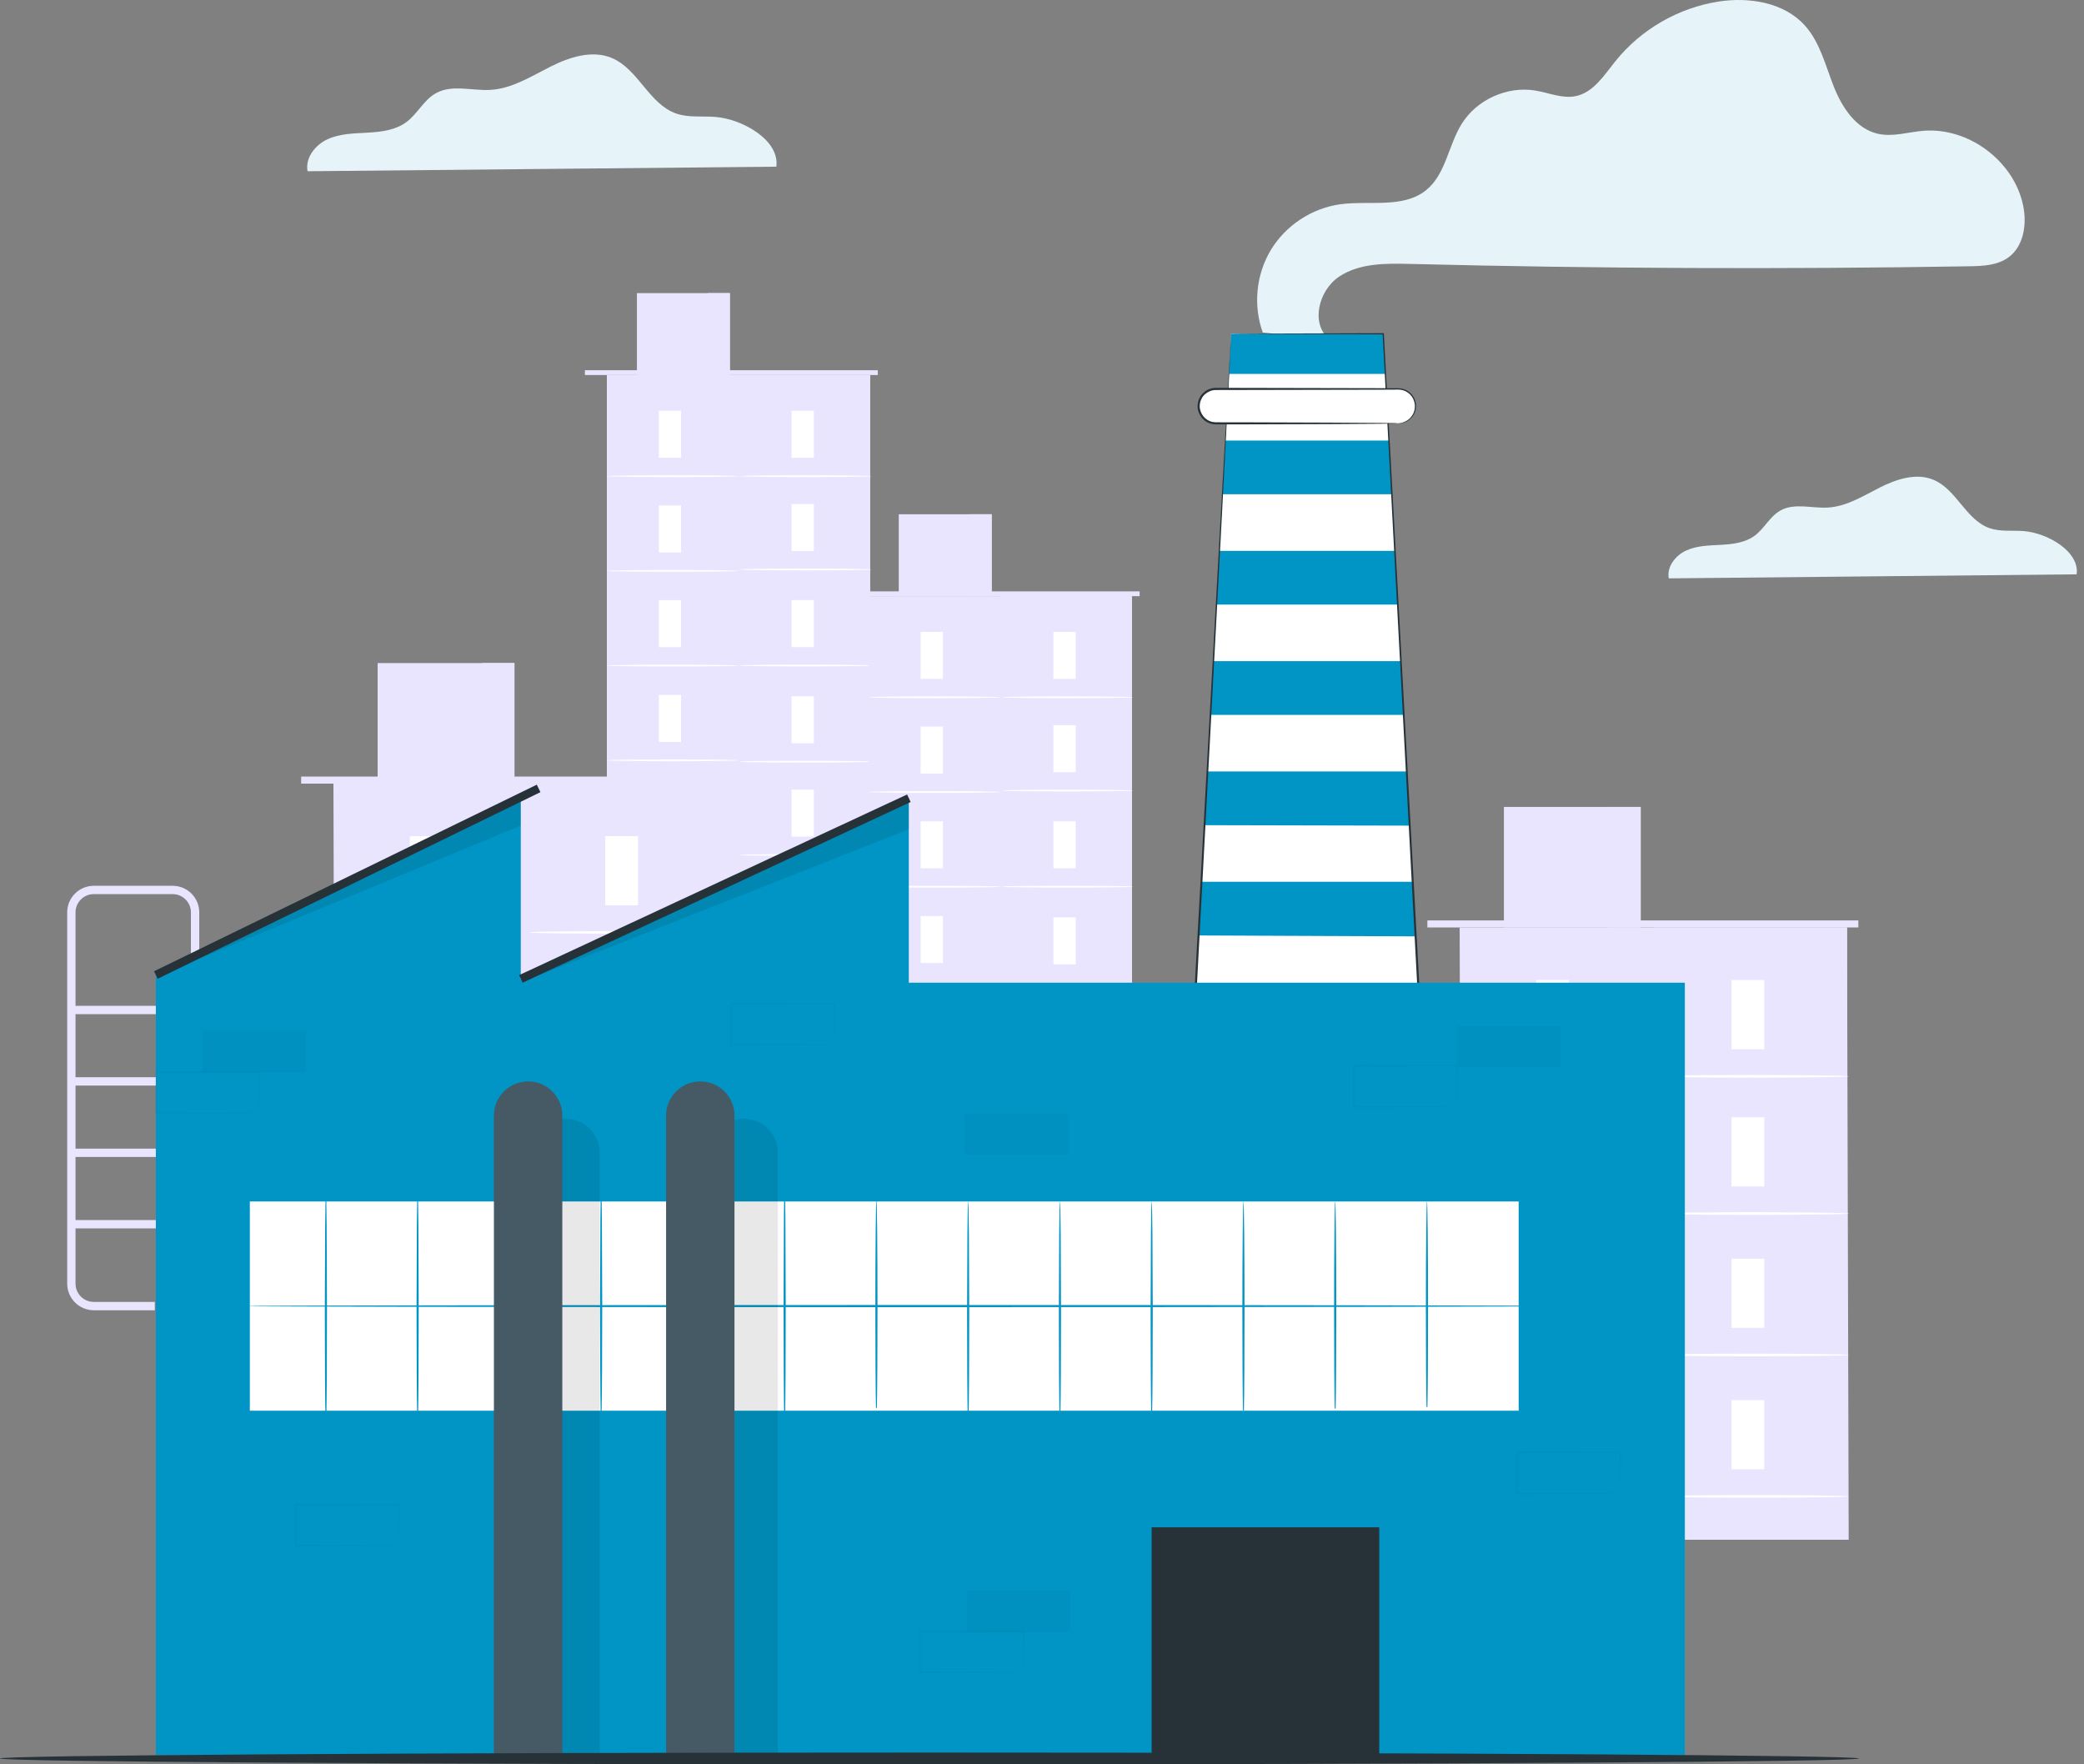<?xml version="1.0" encoding="UTF-8"?> <svg xmlns="http://www.w3.org/2000/svg" width="176" height="149" viewBox="0 0 176 149" fill="none"><rect x="0" y="0" width="176" height="149" fill="#808080" stroke="none"/> <path d="M170.865 17.375C170.094 13.593 166.231 10.711 162.386 11.049C161.116 11.162 159.838 11.577 158.593 11.296C156.735 10.877 155.553 9.054 154.856 7.281C154.16 5.508 153.699 3.566 152.425 2.152C150.666 0.199 147.735 -0.269 145.135 0.132C141.737 0.66 138.556 2.5 136.41 5.188C135.467 6.366 134.563 7.809 133.085 8.115C131.953 8.351 130.813 7.837 129.669 7.647C127.28 7.25 124.708 8.414 123.435 10.476C122.312 12.288 122.101 14.712 120.448 16.052C118.506 17.628 115.656 16.911 113.179 17.252C110.787 17.583 108.577 19.039 107.328 21.108C106.079 23.173 105.822 25.812 106.646 28.081L112.275 28.648C110.656 27.363 111.353 24.542 113.063 23.381C114.773 22.22 116.993 22.237 119.058 22.287C134.795 22.681 150.54 22.748 166.277 22.487C167.438 22.47 168.68 22.42 169.616 21.738C170.91 20.798 171.185 18.941 170.865 17.375Z" fill="#E6F4F9"></path> <path d="M73.483 31.67H51.251V102.123H73.483V31.67Z" fill="#E9E5FE"></path> <path d="M73.479 31.67H62.365V101.93H73.479V31.67Z" fill="#E9E5FE"></path> <path d="M61.64 24.753H53.791V31.67H61.64V24.753Z" fill="#E9E5FE"></path> <path d="M61.64 24.753H59.769V31.67H61.64V24.753Z" fill="#E9E5FE"></path> <path d="M49.397 31.67V31.265H74.133V31.67" fill="#E9E5FE"></path> <path d="M57.52 34.685H55.638V38.654H57.52V34.685Z" fill="white"></path> <path d="M62.365 40.212C62.365 40.254 59.877 40.29 56.806 40.29C53.734 40.29 51.247 40.254 51.247 40.212C51.247 40.17 53.734 40.135 56.806 40.135C59.877 40.135 62.365 40.17 62.365 40.212Z" fill="white"></path> <path d="M68.733 34.685H66.851V38.654H68.733V34.685Z" fill="white"></path> <path d="M73.578 40.212C73.578 40.254 71.09 40.29 68.019 40.29C64.947 40.29 62.46 40.254 62.46 40.212C62.46 40.17 64.947 40.135 68.019 40.135C71.09 40.135 73.578 40.17 73.578 40.212Z" fill="white"></path> <path d="M68.733 42.562H66.851V46.531H68.733V42.562Z" fill="white"></path> <path d="M73.578 48.09C73.578 48.132 71.09 48.167 68.019 48.167C64.947 48.167 62.46 48.132 62.46 48.09C62.46 48.047 64.947 48.012 68.019 48.012C71.09 48.012 73.578 48.047 73.578 48.09Z" fill="white"></path> <path d="M68.733 50.679H66.851V54.648H68.733V50.679Z" fill="white"></path> <path d="M73.578 56.203C73.578 56.245 71.09 56.28 68.019 56.28C64.947 56.28 62.46 56.245 62.46 56.203C62.46 56.161 64.947 56.126 68.019 56.126C71.09 56.129 73.578 56.164 73.578 56.203Z" fill="white"></path> <path d="M68.733 58.796H66.851V62.764H68.733V58.796Z" fill="white"></path> <path d="M73.578 64.32C73.578 64.362 71.09 64.397 68.019 64.397C64.947 64.397 62.46 64.362 62.46 64.32C62.46 64.277 64.947 64.242 68.019 64.242C71.09 64.246 73.578 64.277 73.578 64.32Z" fill="white"></path> <path d="M68.733 66.677H66.851V70.645H68.733V66.677Z" fill="white"></path> <path d="M73.578 72.204C73.578 72.246 71.09 72.281 68.019 72.281C64.947 72.281 62.46 72.246 62.46 72.204C62.46 72.162 64.947 72.126 68.019 72.126C71.09 72.126 73.578 72.162 73.578 72.204Z" fill="white"></path> <path d="M68.733 74.593H66.851V78.561H68.733V74.593Z" fill="#E9E5FE"></path> <path d="M68.733 82.611H66.851V86.58H68.733V82.611Z" fill="#E9E5FE"></path> <path d="M73.578 80.117C73.578 80.159 71.09 80.194 68.019 80.194C64.947 80.194 62.46 80.159 62.46 80.117C62.46 80.074 64.947 80.039 68.019 80.039C71.09 80.043 73.578 80.078 73.578 80.117Z" fill="#E9E5FE"></path> <path d="M57.52 42.685H55.638V46.654H57.52V42.685Z" fill="white"></path> <path d="M62.365 48.209C62.365 48.252 59.877 48.287 56.806 48.287C53.734 48.287 51.247 48.252 51.247 48.209C51.247 48.167 53.734 48.132 56.806 48.132C59.877 48.132 62.365 48.167 62.365 48.209Z" fill="white"></path> <path d="M57.52 50.683H55.638V54.651H57.52V50.683Z" fill="white"></path> <path d="M62.365 56.206C62.365 56.248 59.877 56.284 56.806 56.284C53.734 56.284 51.247 56.248 51.247 56.206C51.247 56.164 53.734 56.129 56.806 56.129C59.877 56.132 62.365 56.164 62.365 56.206Z" fill="white"></path> <path d="M57.52 58.68H55.638V62.648H57.52V58.68Z" fill="white"></path> <path d="M62.365 64.207C62.365 64.249 59.877 64.284 56.806 64.284C53.734 64.284 51.247 64.249 51.247 64.207C51.247 64.165 53.734 64.129 56.806 64.129C59.877 64.129 62.365 64.165 62.365 64.207Z" fill="white"></path> <path d="M57.52 66.677H55.638V70.645H57.52V66.677Z" fill="#FAFAFA"></path> <path d="M62.365 72.204C62.365 72.246 59.877 72.281 56.806 72.281C53.734 72.281 51.247 72.246 51.247 72.204C51.247 72.162 53.734 72.126 56.806 72.126C59.877 72.126 62.365 72.162 62.365 72.204Z" fill="#E9E5FE"></path> <path d="M57.52 74.677H55.638V78.646H57.52V74.677Z" fill="#FAFAFA"></path> <path d="M62.365 80.201C62.365 80.243 59.877 80.278 56.806 80.278C53.734 80.278 51.247 80.243 51.247 80.201C51.247 80.159 53.734 80.124 56.806 80.124C59.877 80.127 62.365 80.159 62.365 80.201Z" fill="#E9E5FE"></path> <path d="M57.52 82.674H55.638V86.643H57.52V82.674Z" fill="#FAFAFA"></path> <path d="M95.595 50.345H73.363V120.798H95.595V50.345Z" fill="#E9E5FE"></path> <path d="M95.591 50.345H84.477V120.605H95.591V50.345Z" fill="#E9E5FE"></path> <path d="M83.752 43.428H75.903V50.345H83.752V43.428Z" fill="#E9E5FE"></path> <path d="M83.753 43.428H81.881V50.345H83.753V43.428Z" fill="#E9E5FE"></path> <path d="M71.512 50.345V49.94H96.246V50.345" fill="#E9E5FE"></path> <path d="M79.632 53.36H77.75V57.329H79.632V53.36Z" fill="white"></path> <path d="M84.477 58.884C84.477 58.926 81.99 58.961 78.918 58.961C75.847 58.961 73.359 58.926 73.359 58.884C73.359 58.842 75.847 58.806 78.918 58.806C81.99 58.81 84.477 58.842 84.477 58.884Z" fill="white"></path> <path d="M90.845 53.36H88.963V57.329H90.845V53.36Z" fill="white"></path> <path d="M95.69 58.884C95.69 58.926 93.203 58.961 90.131 58.961C87.06 58.961 84.572 58.926 84.572 58.884C84.572 58.842 87.06 58.806 90.131 58.806C93.203 58.81 95.69 58.842 95.69 58.884Z" fill="white"></path> <path d="M90.845 61.237H88.963V65.206H90.845V61.237Z" fill="white"></path> <path d="M95.69 66.761C95.69 66.803 93.203 66.838 90.131 66.838C87.06 66.838 84.572 66.803 84.572 66.761C84.572 66.719 87.06 66.684 90.131 66.684C93.203 66.687 95.69 66.722 95.69 66.761Z" fill="white"></path> <path d="M90.845 69.354H88.963V73.323H90.845V69.354Z" fill="white"></path> <path d="M95.69 74.878C95.69 74.92 93.203 74.955 90.131 74.955C87.06 74.955 84.572 74.92 84.572 74.878C84.572 74.836 87.06 74.8 90.131 74.8C93.203 74.804 95.69 74.836 95.69 74.878Z" fill="white"></path> <path d="M90.845 77.467H88.963V81.436H90.845V77.467Z" fill="white"></path> <path d="M95.69 82.994C95.69 83.037 93.203 83.072 90.131 83.072C87.06 83.072 84.572 83.037 84.572 82.994C84.572 82.952 87.06 82.917 90.131 82.917C93.203 82.917 95.69 82.952 95.69 82.994Z" fill="#E9E5FE"></path> <path d="M90.845 85.352H88.963V89.32H90.845V85.352Z" fill="#E9E5FE"></path> <path d="M95.69 90.875C95.69 90.918 93.203 90.953 90.131 90.953C87.06 90.953 84.572 90.918 84.572 90.875C84.572 90.833 87.06 90.798 90.131 90.798C93.203 90.802 95.69 90.833 95.69 90.875Z" fill="#E9E5FE"></path> <path d="M90.845 93.268H88.963V97.236H90.845V93.268Z" fill="#E9E5FE"></path> <path d="M90.845 101.286H88.963V105.255H90.845V101.286Z" fill="#E9E5FE"></path> <path d="M95.69 98.791C95.69 98.834 93.203 98.869 90.131 98.869C87.06 98.869 84.572 98.834 84.572 98.791C84.572 98.749 87.06 98.714 90.131 98.714C93.203 98.718 95.69 98.749 95.69 98.791Z" fill="#E9E5FE"></path> <path d="M79.632 61.357H77.75V65.326H79.632V61.357Z" fill="white"></path> <path d="M84.477 66.884C84.477 66.927 81.99 66.962 78.918 66.962C75.847 66.962 73.359 66.927 73.359 66.884C73.359 66.842 75.847 66.807 78.918 66.807C81.99 66.807 84.477 66.842 84.477 66.884Z" fill="white"></path> <path d="M79.632 69.354H77.75V73.323H79.632V69.354Z" fill="white"></path> <path d="M84.477 74.881C84.477 74.924 81.99 74.959 78.918 74.959C75.847 74.959 73.359 74.924 73.359 74.881C73.359 74.839 75.847 74.804 78.918 74.804C81.99 74.804 84.477 74.839 84.477 74.881Z" fill="white"></path> <path d="M79.632 77.355H77.75V81.323H79.632V77.355Z" fill="white"></path> <path d="M84.477 82.878C84.477 82.921 81.99 82.956 78.918 82.956C75.847 82.956 73.359 82.921 73.359 82.878C73.359 82.836 75.847 82.801 78.918 82.801C81.99 82.805 84.477 82.836 84.477 82.878Z" fill="#E9E5FE"></path> <path d="M79.632 85.352H77.75V89.32H79.632V85.352Z" fill="#FAFAFA"></path> <path d="M84.477 90.875C84.477 90.918 81.99 90.953 78.918 90.953C75.847 90.953 73.359 90.918 73.359 90.875C73.359 90.833 75.847 90.798 78.918 90.798C81.99 90.802 84.477 90.833 84.477 90.875Z" fill="#E9E5FE"></path> <path d="M79.632 93.349H77.75V97.317H79.632V93.349Z" fill="#FAFAFA"></path> <path d="M84.477 98.876C84.477 98.918 81.99 98.953 78.918 98.953C75.847 98.953 73.359 98.918 73.359 98.876C73.359 98.834 75.847 98.799 78.918 98.799C81.99 98.799 84.477 98.834 84.477 98.876Z" fill="#E9E5FE"></path> <path d="M79.632 101.346H77.75V105.315H79.632V101.346Z" fill="#FAFAFA"></path> <path d="M61.014 117.875H28.301L28.16 66.174H60.873L61.014 117.875Z" fill="#E9E5FE"></path> <path d="M60.873 66.174H44.517V117.875H60.873V66.174Z" fill="#E9E5FE"></path> <path d="M43.443 55.995H31.893V66.174H43.443V55.995Z" fill="#E9E5FE"></path> <path d="M43.447 55.995H40.692V66.174H43.447V55.995Z" fill="#E9E5FE"></path> <path d="M61.83 65.579H25.433V66.174H61.83V65.579Z" fill="#E9E5FE"></path> <path d="M37.385 70.61H34.616V76.45H37.385V70.61Z" fill="white"></path> <path d="M44.517 78.741C44.517 78.804 40.854 78.853 36.34 78.853C31.823 78.853 28.16 78.804 28.16 78.741C28.16 78.677 31.823 78.628 36.34 78.628C40.854 78.632 44.517 78.681 44.517 78.741Z" fill="#E9E5FE"></path> <path d="M53.886 70.61H51.117V76.45H53.886V70.61Z" fill="white"></path> <path d="M61.014 78.741C61.014 78.804 57.351 78.853 52.837 78.853C48.32 78.853 44.657 78.804 44.657 78.741C44.657 78.677 48.32 78.628 52.837 78.628C57.351 78.632 61.014 78.681 61.014 78.741Z" fill="white"></path> <path d="M53.886 82.203H51.117V88.043H53.886V82.203Z" fill="#E9E5FE"></path> <path d="M61.014 90.333C61.014 90.397 57.351 90.446 52.837 90.446C48.32 90.446 44.657 90.397 44.657 90.333C44.657 90.274 48.32 90.221 52.837 90.221C57.351 90.224 61.014 90.274 61.014 90.333Z" fill="#E9E5FE"></path> <path d="M53.886 94.147H51.117V99.988H53.886V94.147Z" fill="#E9E5FE"></path> <path d="M61.014 102.275C61.014 102.335 57.351 102.387 52.837 102.387C48.32 102.387 44.657 102.338 44.657 102.275C44.657 102.215 48.32 102.162 52.837 102.162C57.351 102.166 61.014 102.215 61.014 102.275Z" fill="#E9E5FE"></path> <path d="M53.886 106.088H51.117V111.929H53.886V106.088Z" fill="#E9E5FE"></path> <path d="M61.014 114.219C61.014 114.282 57.351 114.332 52.837 114.332C48.32 114.332 44.657 114.282 44.657 114.219C44.657 114.159 48.32 114.107 52.837 114.107C57.351 114.107 61.014 114.156 61.014 114.219Z" fill="#E9E5FE"></path> <path d="M37.385 82.382H34.616V88.222H37.385V82.382Z" fill="white"></path> <path d="M44.517 90.509C44.517 90.573 40.854 90.622 36.34 90.622C31.823 90.622 28.16 90.573 28.16 90.509C28.16 90.45 31.823 90.397 36.34 90.397C40.854 90.4 44.517 90.45 44.517 90.509Z" fill="#E9E5FE"></path> <path d="M37.385 94.151H34.616V99.991H37.385V94.151Z" fill="white"></path> <path d="M44.517 102.282C44.517 102.341 40.854 102.394 36.34 102.394C31.823 102.394 28.16 102.345 28.16 102.282C28.16 102.222 31.823 102.169 36.34 102.169C40.854 102.169 44.517 102.218 44.517 102.282Z" fill="#E9E5FE"></path> <path d="M37.385 105.919H34.616V111.76H37.385V105.919Z" fill="white"></path> <path d="M44.517 114.05C44.517 114.114 40.854 114.163 36.34 114.163C31.823 114.163 28.16 114.114 28.16 114.05C28.16 113.99 31.823 113.938 36.34 113.938C40.854 113.938 44.517 113.987 44.517 114.05Z" fill="#E9E5FE"></path> <path d="M156.127 130.023H123.414L123.273 78.322H155.986L156.127 130.023Z" fill="#E9E5FE"></path> <path d="M155.986 78.322H139.629V130.023H155.986V78.322Z" fill="#E9E5FE"></path> <path d="M138.56 68.144H127.009V78.322H138.56V68.144Z" fill="#E9E5FE"></path> <path d="M138.56 68.144H135.805V78.322H138.56V68.144Z" fill="#E9E5FE"></path> <path d="M156.943 77.728H120.546V78.322H156.943V77.728Z" fill="#E9E5FE"></path> <path d="M132.498 82.762H129.729V88.603H132.498V82.762Z" fill="white"></path> <path d="M139.629 90.893C139.629 90.956 135.967 91.006 131.453 91.006C126.935 91.006 123.273 90.956 123.273 90.893C123.273 90.83 126.935 90.78 131.453 90.78C135.967 90.78 139.629 90.83 139.629 90.893Z" fill="#E9E5FE"></path> <path d="M148.999 82.762H146.23V88.603H148.999V82.762Z" fill="white"></path> <path d="M156.126 90.893C156.126 90.956 152.464 91.006 147.95 91.006C143.433 91.006 139.77 90.956 139.77 90.893C139.77 90.83 143.433 90.78 147.95 90.78C152.467 90.78 156.126 90.83 156.126 90.893Z" fill="white"></path> <path d="M148.999 94.355H146.23V100.195H148.999V94.355Z" fill="white"></path> <path d="M156.126 102.482C156.126 102.546 152.464 102.595 147.95 102.595C143.433 102.595 139.77 102.546 139.77 102.482C139.77 102.422 143.433 102.37 147.95 102.37C152.467 102.373 156.126 102.422 156.126 102.482Z" fill="white"></path> <path d="M148.999 106.296H146.23V112.136H148.999V106.296Z" fill="white"></path> <path d="M156.126 114.427C156.126 114.486 152.464 114.539 147.95 114.539C143.433 114.539 139.77 114.49 139.77 114.427C139.77 114.363 143.433 114.314 147.95 114.314C152.467 114.314 156.126 114.363 156.126 114.427Z" fill="white"></path> <path d="M148.999 118.237H146.23V124.077H148.999V118.237Z" fill="white"></path> <path d="M156.126 126.368C156.126 126.431 152.464 126.48 147.95 126.48C143.433 126.48 139.77 126.431 139.77 126.368C139.77 126.308 143.433 126.255 147.95 126.255C152.467 126.255 156.126 126.304 156.126 126.368Z" fill="white"></path> <path d="M132.498 94.531H129.729V100.371H132.498V94.531Z" fill="white"></path> <path d="M139.629 102.662C139.629 102.725 135.967 102.774 131.453 102.774C126.935 102.774 123.273 102.725 123.273 102.662C123.273 102.602 126.935 102.549 131.453 102.549C135.967 102.549 139.629 102.598 139.629 102.662Z" fill="#E9E5FE"></path> <path d="M132.498 106.299H129.729V112.14H132.498V106.299Z" fill="white"></path> <path d="M139.629 114.43C139.629 114.494 135.967 114.543 131.453 114.543C126.935 114.543 123.273 114.494 123.273 114.43C123.273 114.37 126.935 114.318 131.453 114.318C135.967 114.318 139.629 114.367 139.629 114.43Z" fill="#E9E5FE"></path> <path d="M132.498 118.068H129.729V123.908H132.498V118.068Z" fill="white"></path> <path d="M139.629 126.199C139.629 126.262 135.967 126.311 131.453 126.311C126.935 126.311 123.273 126.262 123.273 126.199C123.273 126.139 126.935 126.086 131.453 126.086C135.967 126.086 139.629 126.139 139.629 126.199Z" fill="#E9E5FE"></path> <path d="M65.563 14.075C65.865 11.873 62.759 10.064 60.426 9.874C59.315 9.783 58.157 9.955 57.102 9.586C54.818 8.791 53.903 5.839 51.676 4.899C50.009 4.196 48.091 4.822 46.476 5.635C44.861 6.447 43.264 7.471 41.459 7.587C39.89 7.689 38.184 7.105 36.812 7.872C35.788 8.442 35.253 9.624 34.31 10.318C33.388 10.997 32.182 11.141 31.038 11.204C29.891 11.268 28.709 11.278 27.664 11.757C26.623 12.235 25.757 13.336 25.975 14.462L65.563 14.075Z" fill="#E6F4F9"></path> <path d="M175.379 48.501C175.643 46.587 172.941 45.011 170.911 44.849C169.943 44.772 168.937 44.92 168.019 44.599C166.031 43.906 165.239 41.338 163.297 40.522C161.848 39.91 160.18 40.455 158.773 41.162C157.369 41.869 155.979 42.759 154.406 42.861C153.041 42.949 151.557 42.443 150.364 43.111C149.474 43.607 149.006 44.635 148.186 45.24C147.384 45.831 146.335 45.957 145.34 46.01C144.344 46.063 143.313 46.074 142.406 46.489C141.498 46.904 140.748 47.864 140.935 48.842L175.379 48.501Z" fill="#E6F4F9"></path> <path d="M103.975 28.19L100.879 85.292H119.889L116.817 28.19H103.975Z" fill="white"></path> <path d="M117 31.575H103.792L103.975 28.19H116.866L117 31.575Z" fill="#0095C5"></path> <path d="M117.545 41.739H103.244L103.486 37.204H117.303L117.545 41.739Z" fill="#0095C5"></path> <path d="M118.048 51.056H102.737L102.983 46.52H117.848L118.048 51.056Z" fill="#0095C5"></path> <path d="M118.548 60.368H102.23L102.476 55.833H118.305L118.548 60.368Z" fill="#0095C5"></path> <path d="M119.051 69.723L101.727 69.685L101.952 65.15H118.808L119.051 69.723Z" fill="#0095C5"></path> <path d="M119.554 79.075L101.221 78.998L101.467 74.463H119.308L119.554 79.075Z" fill="#0095C5"></path> <path d="M103.975 28.19C103.975 28.19 104.046 28.187 104.19 28.187C104.338 28.187 104.549 28.183 104.83 28.18C105.4 28.176 106.241 28.173 107.332 28.166C109.531 28.159 112.746 28.148 116.817 28.137H116.866L116.87 28.187C117.552 40.698 118.685 61.512 119.98 85.285L119.983 85.38H119.888C118.914 85.38 117.862 85.38 116.806 85.38C111.321 85.38 105.977 85.38 100.879 85.376H100.784L100.788 85.281C101.692 68.921 102.48 54.641 103.043 44.441C103.328 39.354 103.56 35.287 103.718 32.486C103.799 31.093 103.863 30.016 103.905 29.284C103.926 28.925 103.944 28.648 103.954 28.461C103.968 28.278 103.975 28.19 103.975 28.19C103.975 28.19 103.975 28.289 103.965 28.479C103.954 28.672 103.944 28.95 103.926 29.316C103.887 30.055 103.835 31.135 103.764 32.539C103.616 35.343 103.405 39.421 103.141 44.515C102.6 54.7 101.84 68.963 100.971 85.299L100.883 85.204C105.981 85.204 111.325 85.204 116.81 85.2C117.865 85.2 118.917 85.2 119.892 85.2L119.8 85.295C118.537 61.519 117.433 40.701 116.768 28.19L116.82 28.239C112.76 28.229 109.555 28.218 107.363 28.211C106.269 28.204 105.425 28.201 104.851 28.197C104.57 28.194 104.352 28.194 104.204 28.19C104.053 28.19 103.975 28.19 103.975 28.19Z" fill="#263238"></path> <path d="M118.087 35.748H102.681C101.878 35.748 101.228 35.097 101.228 34.294C101.228 33.492 101.878 32.841 102.681 32.841H118.087C118.889 32.841 119.54 33.492 119.54 34.294C119.54 35.097 118.889 35.748 118.087 35.748Z" fill="white"></path> <path d="M118.087 35.748C118.087 35.737 118.228 35.748 118.481 35.674C118.727 35.6 119.1 35.406 119.336 34.963C119.449 34.745 119.519 34.47 119.487 34.171C119.459 33.876 119.332 33.559 119.083 33.313C118.84 33.066 118.481 32.898 118.087 32.901C117.679 32.905 117.25 32.905 116.799 32.908C113.176 32.915 108.19 32.926 102.68 32.936C102.357 32.936 102.04 33.056 101.797 33.264C101.551 33.468 101.389 33.763 101.34 34.073C101.224 34.699 101.611 35.353 102.188 35.568C102.469 35.691 102.786 35.656 103.11 35.663C103.43 35.663 103.743 35.663 104.056 35.663C104.682 35.663 105.295 35.667 105.889 35.667C108.275 35.674 110.424 35.681 112.236 35.688C114.034 35.698 115.491 35.709 116.514 35.716C117.01 35.723 117.397 35.73 117.679 35.733C117.802 35.737 117.904 35.74 117.981 35.744C118.052 35.74 118.087 35.744 118.087 35.748C118.087 35.751 118.052 35.755 117.985 35.758C117.908 35.761 117.806 35.765 117.682 35.769C117.404 35.772 117.014 35.779 116.518 35.786C115.494 35.793 114.034 35.804 112.24 35.814C110.428 35.821 108.278 35.825 105.893 35.835C105.295 35.835 104.682 35.839 104.06 35.839C103.747 35.839 103.43 35.839 103.113 35.839C102.951 35.839 102.797 35.843 102.628 35.835C102.455 35.832 102.286 35.797 102.125 35.733C101.47 35.494 101.03 34.755 101.164 34.041C101.22 33.689 101.407 33.355 101.685 33.123C101.959 32.887 102.322 32.753 102.688 32.753C108.194 32.764 113.183 32.775 116.806 32.782C117.257 32.785 117.689 32.785 118.094 32.789C118.52 32.792 118.907 32.979 119.164 33.246C119.427 33.513 119.554 33.855 119.582 34.168C119.607 34.484 119.53 34.773 119.406 35.002C119.15 35.459 118.752 35.649 118.499 35.712C118.231 35.772 118.087 35.748 118.087 35.748Z" fill="#263238"></path> <path d="M13.074 110.648H7.919C6.681 110.648 5.675 109.642 5.675 108.403V77.049C5.675 75.81 6.681 74.804 7.919 74.804H14.583C15.822 74.804 16.828 75.81 16.828 77.049V81.686H16.124V77.049C16.124 76.201 15.434 75.507 14.583 75.507H7.919C7.072 75.507 6.378 76.197 6.378 77.049V108.403C6.378 109.251 7.068 109.944 7.919 109.944H13.074V110.648Z" fill="#E9E5FE"></path> <path d="M13.513 103.031H6.248V103.735H13.513V103.031Z" fill="#E9E5FE"></path> <path d="M13.513 97.001H6.248V97.704H13.513V97.001Z" fill="#E9E5FE"></path> <path d="M13.513 90.97H6.248V91.674H13.513V90.97Z" fill="#E9E5FE"></path> <path d="M13.513 84.94H6.248V85.644H13.513V84.94Z" fill="#E9E5FE"></path> <path d="M13.162 148.199V82.336L43.982 67.415V82.664L76.751 67.415V82.987H142.289V148.199H13.162Z" fill="#0095C5"></path> <path d="M128.255 101.462H21.099V119.131H128.255V101.462Z" fill="white"></path> <path d="M132.354 110.296C132.354 110.346 107.343 110.388 76.498 110.388C45.643 110.388 20.638 110.346 20.638 110.296C20.638 110.247 45.643 110.205 76.498 110.205C107.343 110.205 132.354 110.244 132.354 110.296Z" fill="#0095C5"></path> <path d="M27.52 118.856C27.527 118.856 27.534 118.937 27.541 119.088C27.544 119.261 27.551 119.483 27.558 119.76H27.484C27.453 118.202 27.432 114.684 27.432 110.599C27.442 107.83 27.453 105.325 27.46 103.481C27.47 102.588 27.481 101.859 27.488 101.325C27.495 101.085 27.502 100.892 27.506 100.737C27.513 100.603 27.516 100.533 27.523 100.533C27.53 100.533 27.537 100.603 27.541 100.737C27.544 100.892 27.551 101.085 27.558 101.325C27.565 101.859 27.576 102.591 27.586 103.481C27.593 105.325 27.604 107.83 27.615 110.599C27.615 114.684 27.593 118.198 27.562 119.76H27.488C27.495 119.483 27.502 119.261 27.506 119.088C27.506 118.937 27.513 118.856 27.52 118.856Z" fill="#0095C5"></path> <path d="M35.267 118.701C35.274 118.701 35.281 118.782 35.288 118.934C35.292 119.106 35.299 119.328 35.306 119.606H35.232C35.2 118.047 35.179 114.529 35.179 110.444C35.19 107.675 35.2 105.17 35.207 103.327C35.218 102.433 35.228 101.705 35.236 101.17C35.242 100.931 35.25 100.737 35.253 100.582C35.26 100.449 35.264 100.378 35.271 100.378C35.278 100.378 35.285 100.449 35.288 100.582C35.292 100.737 35.299 100.931 35.306 101.17C35.313 101.705 35.323 102.436 35.334 103.327C35.341 105.17 35.352 107.675 35.362 110.444C35.362 114.529 35.341 118.044 35.309 119.606H35.236C35.242 119.328 35.25 119.106 35.253 118.934C35.253 118.782 35.26 118.701 35.267 118.701Z" fill="#0095C5"></path> <path d="M43.018 118.596C43.025 118.596 43.032 118.67 43.039 118.814C43.042 118.979 43.049 119.19 43.056 119.447H42.983C42.951 117.973 42.93 114.648 42.93 110.789C42.94 108.175 42.951 105.807 42.958 104.062C42.968 103.221 42.979 102.531 42.986 102.025C42.993 101.8 43 101.617 43.004 101.469C43.011 101.342 43.014 101.275 43.021 101.275C43.028 101.275 43.035 101.342 43.039 101.469C43.042 101.617 43.049 101.8 43.056 102.025C43.063 102.531 43.074 103.221 43.084 104.062C43.092 105.807 43.102 108.175 43.113 110.789C43.113 114.648 43.092 117.973 43.06 119.447H42.986C42.993 119.187 43 118.979 43.004 118.814C43.004 118.67 43.011 118.596 43.018 118.596Z" fill="#0095C5"></path> <path d="M50.765 118.392C50.772 118.392 50.779 118.473 50.786 118.624C50.79 118.796 50.797 119.018 50.804 119.296H50.73C50.698 117.737 50.677 114.219 50.677 110.134C50.688 107.366 50.698 104.86 50.705 103.017C50.716 102.123 50.727 101.395 50.733 100.86C50.741 100.621 50.748 100.427 50.751 100.273C50.758 100.139 50.762 100.069 50.769 100.069C50.776 100.069 50.783 100.139 50.786 100.273C50.79 100.427 50.797 100.621 50.804 100.86C50.811 101.395 50.822 102.127 50.832 103.017C50.839 104.86 50.85 107.366 50.86 110.134C50.86 114.219 50.839 117.734 50.807 119.296H50.733C50.741 119.018 50.748 118.796 50.751 118.624C50.751 118.469 50.758 118.392 50.765 118.392Z" fill="#0095C5"></path> <path d="M58.516 118.3C58.523 118.3 58.53 118.374 58.537 118.515C58.54 118.677 58.547 118.884 58.554 119.138H58.48C58.449 117.688 58.428 114.423 58.428 110.627C58.438 108.055 58.449 105.729 58.456 104.016C58.466 103.189 58.477 102.514 58.484 102.014C58.491 101.796 58.498 101.613 58.502 101.469C58.509 101.346 58.512 101.279 58.519 101.279C58.526 101.279 58.533 101.346 58.537 101.469C58.54 101.613 58.547 101.792 58.554 102.014C58.561 102.514 58.572 103.193 58.583 104.016C58.59 105.733 58.6 108.059 58.611 110.627C58.611 114.42 58.59 117.688 58.558 119.138H58.484C58.491 118.884 58.498 118.677 58.502 118.515C58.502 118.374 58.509 118.3 58.516 118.3Z" fill="#0095C5"></path> <path d="M66.263 118.821C66.27 118.821 66.277 118.902 66.284 119.06C66.288 119.24 66.295 119.468 66.302 119.757H66.228C66.196 118.139 66.175 114.487 66.175 110.247C66.186 107.373 66.196 104.769 66.203 102.859C66.214 101.93 66.225 101.173 66.232 100.621C66.239 100.371 66.246 100.171 66.249 100.012C66.256 99.872 66.26 99.801 66.267 99.801C66.274 99.801 66.281 99.875 66.284 100.012C66.288 100.171 66.295 100.371 66.302 100.621C66.309 101.173 66.32 101.933 66.33 102.859C66.337 104.773 66.348 107.373 66.358 110.247C66.358 114.487 66.337 118.139 66.305 119.757H66.232C66.239 119.468 66.246 119.24 66.249 119.06C66.249 118.906 66.256 118.821 66.263 118.821Z" fill="#0095C5"></path> <path d="M74.014 118.068C74.021 118.068 74.028 118.142 74.035 118.279C74.038 118.441 74.045 118.645 74.052 118.895H73.979C73.947 117.467 73.926 114.244 73.926 110.5C73.926 107.953 73.936 105.649 73.954 103.977C73.965 103.165 73.975 102.496 73.982 102C73.989 101.786 73.996 101.606 74 101.462C74.007 101.339 74.01 101.275 74.017 101.275C74.024 101.275 74.031 101.339 74.035 101.462C74.038 101.606 74.045 101.782 74.052 102C74.059 102.493 74.07 103.161 74.081 103.977C74.098 105.645 74.109 107.953 74.109 110.5C74.109 114.244 74.088 117.463 74.056 118.895H73.982C73.989 118.645 73.996 118.441 74 118.279C74 118.142 74.007 118.068 74.014 118.068Z" fill="#0095C5"></path> <path d="M81.761 118.747C81.768 118.747 81.775 118.821 81.782 118.965C81.785 119.131 81.793 119.342 81.799 119.599H81.726C81.694 118.128 81.673 114.81 81.673 110.958C81.683 108.347 81.694 105.986 81.701 104.241C81.712 103.4 81.722 102.714 81.729 102.208C81.736 101.986 81.743 101.803 81.747 101.655C81.754 101.529 81.757 101.462 81.764 101.462C81.771 101.462 81.778 101.529 81.782 101.655C81.785 101.803 81.793 101.986 81.799 102.208C81.806 102.714 81.817 103.404 81.828 104.241C81.835 105.983 81.845 108.347 81.856 110.958C81.856 114.81 81.835 118.128 81.803 119.599H81.729C81.736 119.338 81.743 119.131 81.747 118.965C81.747 118.821 81.754 118.747 81.761 118.747Z" fill="#0095C5"></path> <path d="M89.512 118.592C89.519 118.592 89.526 118.666 89.533 118.81C89.536 118.976 89.543 119.183 89.55 119.44H89.477C89.445 117.98 89.424 114.694 89.424 110.877C89.434 108.291 89.445 105.948 89.452 104.22C89.463 103.39 89.473 102.707 89.48 102.204C89.487 101.983 89.494 101.803 89.498 101.655C89.505 101.529 89.508 101.465 89.515 101.465C89.522 101.465 89.529 101.532 89.533 101.655C89.536 101.8 89.543 101.983 89.55 102.204C89.558 102.707 89.568 103.39 89.579 104.22C89.586 105.948 89.596 108.287 89.607 110.877C89.607 114.694 89.586 117.984 89.554 119.44H89.48C89.487 119.183 89.494 118.976 89.498 118.81C89.498 118.666 89.505 118.592 89.512 118.592Z" fill="#0095C5"></path> <path d="M97.259 118.438C97.266 118.438 97.273 118.511 97.28 118.652C97.284 118.814 97.29 119.022 97.298 119.275H97.224C97.192 117.829 97.171 114.571 97.171 110.789C97.181 108.224 97.192 105.905 97.199 104.196C97.21 103.372 97.22 102.697 97.227 102.197C97.234 101.979 97.241 101.8 97.245 101.655C97.252 101.532 97.255 101.465 97.262 101.465C97.269 101.465 97.276 101.532 97.28 101.655C97.284 101.8 97.29 101.979 97.298 102.197C97.305 102.697 97.315 103.372 97.326 104.196C97.333 105.909 97.343 108.227 97.354 110.789C97.354 114.574 97.333 117.832 97.301 119.275H97.227C97.234 119.022 97.241 118.814 97.245 118.652C97.248 118.511 97.252 118.438 97.259 118.438Z" fill="#0095C5"></path> <path d="M105.009 118.283C105.016 118.283 105.023 118.357 105.03 118.494C105.034 118.656 105.041 118.86 105.048 119.11H104.974C104.942 117.678 104.921 114.448 104.921 110.697C104.921 108.147 104.932 105.835 104.95 104.164C104.96 103.348 104.971 102.679 104.978 102.183C104.985 101.965 104.992 101.789 104.995 101.645C105.002 101.522 105.006 101.458 105.013 101.458C105.02 101.458 105.027 101.522 105.03 101.645C105.034 101.789 105.041 101.965 105.048 102.183C105.055 102.679 105.066 103.348 105.076 104.164C105.094 105.835 105.104 108.147 105.104 110.697C105.104 114.448 105.083 117.674 105.052 119.11H104.978C104.985 118.86 104.992 118.656 104.995 118.494C104.995 118.357 105.002 118.283 105.009 118.283Z" fill="#0095C5"></path> <path d="M112.757 118.128C112.764 118.128 112.771 118.198 112.778 118.339C112.782 118.501 112.789 118.701 112.796 118.951H112.722C112.69 117.533 112.669 114.332 112.669 110.616C112.669 108.087 112.68 105.8 112.697 104.143C112.708 103.333 112.718 102.672 112.725 102.179C112.732 101.965 112.739 101.789 112.743 101.645C112.75 101.522 112.753 101.458 112.76 101.458C112.767 101.458 112.774 101.522 112.778 101.645C112.782 101.789 112.789 101.965 112.796 102.179C112.803 102.669 112.813 103.333 112.824 104.143C112.841 105.8 112.852 108.09 112.852 110.616C112.852 114.332 112.831 117.53 112.799 118.951H112.725C112.732 118.701 112.739 118.501 112.743 118.339C112.746 118.198 112.75 118.128 112.757 118.128Z" fill="#0095C5"></path> <path d="M120.508 118.005C120.515 118.005 120.522 118.075 120.529 118.212C120.533 118.371 120.54 118.571 120.547 118.818H120.473C120.441 117.41 120.42 114.233 120.42 110.546C120.42 108.038 120.43 105.765 120.448 104.118C120.459 103.316 120.469 102.658 120.476 102.169C120.483 101.958 120.49 101.782 120.494 101.638C120.501 101.518 120.504 101.455 120.511 101.455C120.518 101.455 120.525 101.518 120.529 101.638C120.533 101.779 120.54 101.954 120.547 102.169C120.554 102.655 120.564 103.316 120.575 104.118C120.592 105.761 120.603 108.034 120.603 110.546C120.603 114.233 120.582 117.41 120.55 118.818H120.476C120.483 118.571 120.49 118.371 120.494 118.212C120.494 118.075 120.501 118.005 120.508 118.005Z" fill="#0095C5"></path> <g opacity="0.3"> <path opacity="0.3" d="M50.642 148.199H44.865V97.36C44.865 95.762 46.16 94.471 47.753 94.471C49.347 94.471 50.642 95.766 50.642 97.36V148.199Z" fill="black"></path> </g> <g opacity="0.3"> <path opacity="0.3" d="M65.693 148.199H59.916V97.36C59.916 95.762 61.211 94.471 62.804 94.471C64.402 94.471 65.693 95.766 65.693 97.36V148.199V148.199Z" fill="black"></path> </g> <path d="M47.489 148.199H41.712V94.211C41.712 92.614 43.007 91.322 44.601 91.322C46.198 91.322 47.489 92.617 47.489 94.211V148.199V148.199Z" fill="#455A64"></path> <path d="M62.03 148.199H56.253V94.211C56.253 92.614 57.548 91.322 59.142 91.322C60.739 91.322 62.03 92.617 62.03 94.211V148.199Z" fill="#455A64"></path> <g opacity="0.3"> <path opacity="0.3" d="M13.514 82.336L43.982 69.723V67.415L13.514 82.336Z" fill="black"></path> </g> <g opacity="0.3"> <path opacity="0.3" d="M45.072 82.526L76.751 70.029V67.718L45.072 82.526Z" fill="black"></path> </g> <path d="M45.334 66.264L13.009 82.021L13.317 82.654L45.642 66.896L45.334 66.264Z" fill="#263238"></path> <path d="M76.609 67.091L43.842 82.347L44.139 82.985L76.906 67.729L76.609 67.091Z" fill="#263238"></path> <g opacity="0.3"> <g opacity="0.3"> <path opacity="0.3" d="M21.891 93.996C21.887 93.993 21.884 93.905 21.877 93.746C21.873 93.57 21.866 93.338 21.863 93.053C21.856 92.438 21.841 91.586 21.828 90.534L21.891 90.597C19.667 90.605 16.578 90.615 13.162 90.626C13.081 90.707 13.271 90.513 13.253 90.534V90.538V90.541V90.548V90.562V90.59V90.647V90.759V90.984C13.253 91.136 13.253 91.284 13.253 91.431C13.253 91.727 13.253 92.022 13.253 92.311C13.253 92.891 13.25 93.454 13.25 93.996L13.162 93.908C15.667 93.926 17.831 93.94 19.396 93.95C20.16 93.961 20.776 93.968 21.222 93.975C21.423 93.978 21.588 93.982 21.715 93.986C21.828 93.989 21.887 93.993 21.891 93.996C21.894 94 21.841 94.003 21.733 94.007C21.609 94.01 21.451 94.014 21.258 94.017C20.814 94.024 20.206 94.031 19.453 94.042C17.873 94.052 15.688 94.066 13.162 94.084H13.074V93.996C13.074 93.454 13.07 92.891 13.07 92.311C13.07 92.022 13.07 91.727 13.07 91.431C13.07 91.284 13.07 91.132 13.07 90.984V90.759V90.647V90.59V90.562V90.548V90.541V90.538V90.534C13.049 90.555 13.243 90.362 13.162 90.443C16.578 90.453 19.667 90.464 21.891 90.471H21.954V90.534C21.94 91.6 21.93 92.469 21.919 93.092C21.912 93.373 21.908 93.599 21.905 93.771C21.901 93.922 21.898 94 21.891 93.996Z" fill="black"></path> </g> </g> <g opacity="0.3"> <g opacity="0.3"> <path opacity="0.3" d="M25.831 87.079H17.102V90.545H25.831V87.079Z" fill="black"></path> </g> </g> <g opacity="0.3"> <g opacity="0.3"> <path opacity="0.3" d="M86.44 141.239C86.437 141.236 86.433 141.148 86.426 140.99C86.422 140.814 86.415 140.582 86.408 140.297C86.401 139.681 86.387 138.829 86.373 137.777L86.437 137.841C84.213 137.848 81.124 137.858 77.708 137.869C77.627 137.95 77.82 137.756 77.799 137.777V137.781V137.785V137.792V137.806V137.834V137.89V138.003V138.228C77.799 138.379 77.799 138.527 77.799 138.675C77.799 138.97 77.799 139.266 77.799 139.554C77.799 140.135 77.796 140.698 77.796 141.239L77.708 141.152C80.213 141.169 82.376 141.183 83.942 141.194C84.706 141.204 85.321 141.211 85.768 141.218C85.969 141.222 86.134 141.225 86.261 141.229C86.377 141.232 86.437 141.236 86.44 141.239C86.444 141.243 86.391 141.247 86.282 141.25C86.159 141.254 86 141.257 85.807 141.261C85.364 141.268 84.755 141.275 84.002 141.285C82.422 141.296 80.237 141.31 77.711 141.327H77.623V141.239C77.623 140.698 77.62 140.135 77.62 139.554C77.62 139.266 77.62 138.97 77.62 138.675C77.62 138.527 77.62 138.376 77.62 138.228V138.003V137.89V137.834V137.806V137.792V137.785V137.781V137.777C77.599 137.799 77.792 137.605 77.711 137.686C81.127 137.697 84.217 137.707 86.44 137.714H86.503V137.777C86.489 138.844 86.479 139.713 86.468 140.335C86.461 140.617 86.458 140.842 86.454 141.014C86.451 141.166 86.447 141.243 86.44 141.239Z" fill="black"></path> </g> </g> <g opacity="0.3"> <g opacity="0.3"> <path opacity="0.3" d="M90.381 134.326H81.652V137.792H90.381V134.326Z" fill="black"></path> </g> </g> <g opacity="0.3"> <g opacity="0.3"> <path opacity="0.3" d="M33.687 130.537C33.684 130.533 33.68 130.446 33.673 130.287C33.67 130.111 33.663 129.879 33.659 129.594C33.652 128.978 33.638 128.127 33.624 127.075L33.687 127.138C31.464 127.145 28.375 127.156 24.958 127.166C24.878 127.247 25.067 127.054 25.05 127.075V127.079V127.082V127.089V127.103V127.131V127.188V127.3V127.525C25.05 127.677 25.05 127.824 25.05 127.972C25.05 128.268 25.05 128.563 25.05 128.852C25.05 129.432 25.046 129.995 25.046 130.537L24.958 130.449C27.463 130.467 29.627 130.481 31.193 130.491C31.956 130.502 32.572 130.509 33.019 130.516C33.219 130.519 33.385 130.523 33.511 130.526C33.624 130.53 33.684 130.533 33.687 130.537C33.691 130.54 33.638 130.544 33.529 130.548C33.406 130.551 33.248 130.555 33.054 130.558C32.611 130.565 32.002 130.572 31.249 130.583C29.669 130.593 27.485 130.607 24.955 130.625H24.867V130.537C24.867 129.995 24.863 129.432 24.863 128.852C24.863 128.563 24.863 128.268 24.863 127.972C24.863 127.824 24.863 127.673 24.863 127.525V127.3V127.188V127.131V127.103V127.089V127.082V127.079V127.075C24.842 127.096 25.036 126.903 24.955 126.984C28.371 126.994 31.46 127.005 33.684 127.012H33.747V127.075C33.733 128.141 33.722 129.01 33.712 129.633C33.705 129.914 33.701 130.139 33.698 130.312C33.698 130.463 33.691 130.54 33.687 130.537Z" fill="black"></path> </g> </g> <g opacity="0.3"> <g opacity="0.3"> <path opacity="0.3" d="M70.496 88.223C70.492 88.219 70.489 88.131 70.482 87.973C70.478 87.797 70.471 87.565 70.468 87.28C70.461 86.664 70.447 85.813 70.432 84.761L70.496 84.824C68.272 84.831 65.183 84.842 61.767 84.852C61.686 84.933 61.88 84.74 61.858 84.761V84.764V84.768V84.775V84.789V84.817V84.873V84.986V85.211C61.858 85.362 61.858 85.51 61.858 85.658C61.858 85.953 61.858 86.249 61.858 86.537C61.858 87.118 61.855 87.681 61.855 88.223L61.767 88.135C64.272 88.152 66.436 88.166 68.001 88.177C68.765 88.188 69.38 88.195 69.827 88.201C70.028 88.205 70.193 88.209 70.32 88.212C70.432 88.216 70.492 88.219 70.496 88.223C70.499 88.226 70.447 88.23 70.337 88.233C70.214 88.237 70.056 88.24 69.862 88.244C69.419 88.251 68.811 88.258 68.058 88.268C66.478 88.279 64.293 88.293 61.767 88.311H61.679V88.223C61.679 87.681 61.675 87.118 61.675 86.537C61.675 86.249 61.675 85.953 61.675 85.658C61.675 85.51 61.675 85.359 61.675 85.211V84.986V84.873V84.817V84.789V84.775V84.768V84.764V84.761C61.654 84.782 61.848 84.588 61.767 84.669C65.183 84.68 68.272 84.69 70.496 84.697H70.559V84.761C70.545 85.827 70.534 86.696 70.524 87.318C70.517 87.6 70.513 87.825 70.51 87.998C70.503 88.149 70.499 88.23 70.496 88.223Z" fill="black"></path> </g> </g> <g opacity="0.3"> <g opacity="0.3"> <path opacity="0.3" d="M123.076 93.461C123.073 93.458 123.069 93.37 123.062 93.212C123.059 93.036 123.052 92.803 123.048 92.518C123.041 91.903 123.027 91.051 123.013 89.999L123.076 90.063C120.853 90.07 117.764 90.08 114.347 90.091C114.267 90.172 114.46 89.978 114.439 89.999V90.003V90.006V90.013V90.028V90.056V90.112V90.225V90.45C114.439 90.601 114.439 90.749 114.439 90.897C114.439 91.192 114.439 91.487 114.439 91.776C114.439 92.356 114.435 92.919 114.435 93.461L114.347 93.373C116.853 93.391 119.016 93.405 120.582 93.415C121.345 93.426 121.961 93.433 122.408 93.44C122.608 93.444 122.774 93.447 122.9 93.451C123.013 93.454 123.073 93.458 123.076 93.461C123.08 93.465 123.027 93.468 122.918 93.472C122.795 93.475 122.637 93.479 122.443 93.482C122 93.489 121.391 93.496 120.638 93.507C119.058 93.518 116.874 93.532 114.347 93.549H114.26V93.461C114.26 92.919 114.256 92.356 114.256 91.776C114.256 91.487 114.256 91.192 114.256 90.897C114.256 90.749 114.256 90.597 114.256 90.45V90.225V90.112V90.056V90.028V90.013V90.006V90.003V89.999C114.235 90.02 114.428 89.827 114.347 89.908C117.764 89.918 120.853 89.929 123.076 89.936H123.14V89.999C123.126 91.065 123.115 91.934 123.104 92.557C123.097 92.838 123.094 93.064 123.09 93.236C123.087 93.387 123.08 93.465 123.076 93.461Z" fill="black"></path> </g> </g> <g opacity="0.3"> <g opacity="0.3"> <path opacity="0.3" d="M136.85 126.114C136.847 126.111 136.843 126.023 136.836 125.865C136.833 125.689 136.826 125.456 136.822 125.171C136.815 124.556 136.801 123.704 136.787 122.652L136.85 122.716C134.627 122.723 131.538 122.733 128.122 122.744C128.041 122.825 128.234 122.631 128.213 122.652V122.656V122.659V122.666V122.681V122.709V122.765V122.878V123.103C128.213 123.254 128.213 123.402 128.213 123.55C128.213 123.845 128.213 124.141 128.213 124.429C128.213 125.01 128.209 125.573 128.209 126.114L128.122 126.026C130.627 126.044 132.79 126.058 134.356 126.069C135.119 126.079 135.735 126.086 136.182 126.093C136.382 126.097 136.548 126.1 136.674 126.104C136.784 126.107 136.847 126.111 136.85 126.114C136.854 126.118 136.801 126.121 136.692 126.125C136.569 126.128 136.411 126.132 136.217 126.135C135.774 126.143 135.165 126.15 134.412 126.16C132.832 126.171 130.648 126.185 128.118 126.202H128.03V126.114C128.03 125.573 128.027 125.01 128.027 124.429C128.027 124.141 128.027 123.845 128.027 123.55C128.027 123.402 128.027 123.25 128.027 123.103V122.878V122.765V122.709V122.681V122.666V122.659V122.656V122.652C128.005 122.673 128.199 122.48 128.118 122.561C131.534 122.571 134.623 122.582 136.847 122.589H136.91V122.652C136.896 123.718 136.886 124.587 136.875 125.21C136.868 125.492 136.864 125.717 136.861 125.889C136.857 126.04 136.854 126.118 136.85 126.114Z" fill="black"></path> </g> </g> <g opacity="0.3"> <g opacity="0.3"> <path opacity="0.3" d="M90.243 94.084H81.515V97.549H90.243V94.084Z" fill="black"></path> </g> </g> <g opacity="0.3"> <g opacity="0.3"> <path opacity="0.3" d="M131.805 86.618H123.076V90.084H131.805V86.618Z" fill="black"></path> </g> </g> <path d="M116.48 128.978H97.259V148.199H116.48V128.978Z" fill="#263238"></path> <path d="M157 148.5C157 148.769 121.849 149 78.504 149C35.142 149 0 148.769 0 148.5C0 148.231 35.142 148 78.504 148C121.849 148 157 148.231 157 148.5Z" fill="#263238"></path> </svg> 